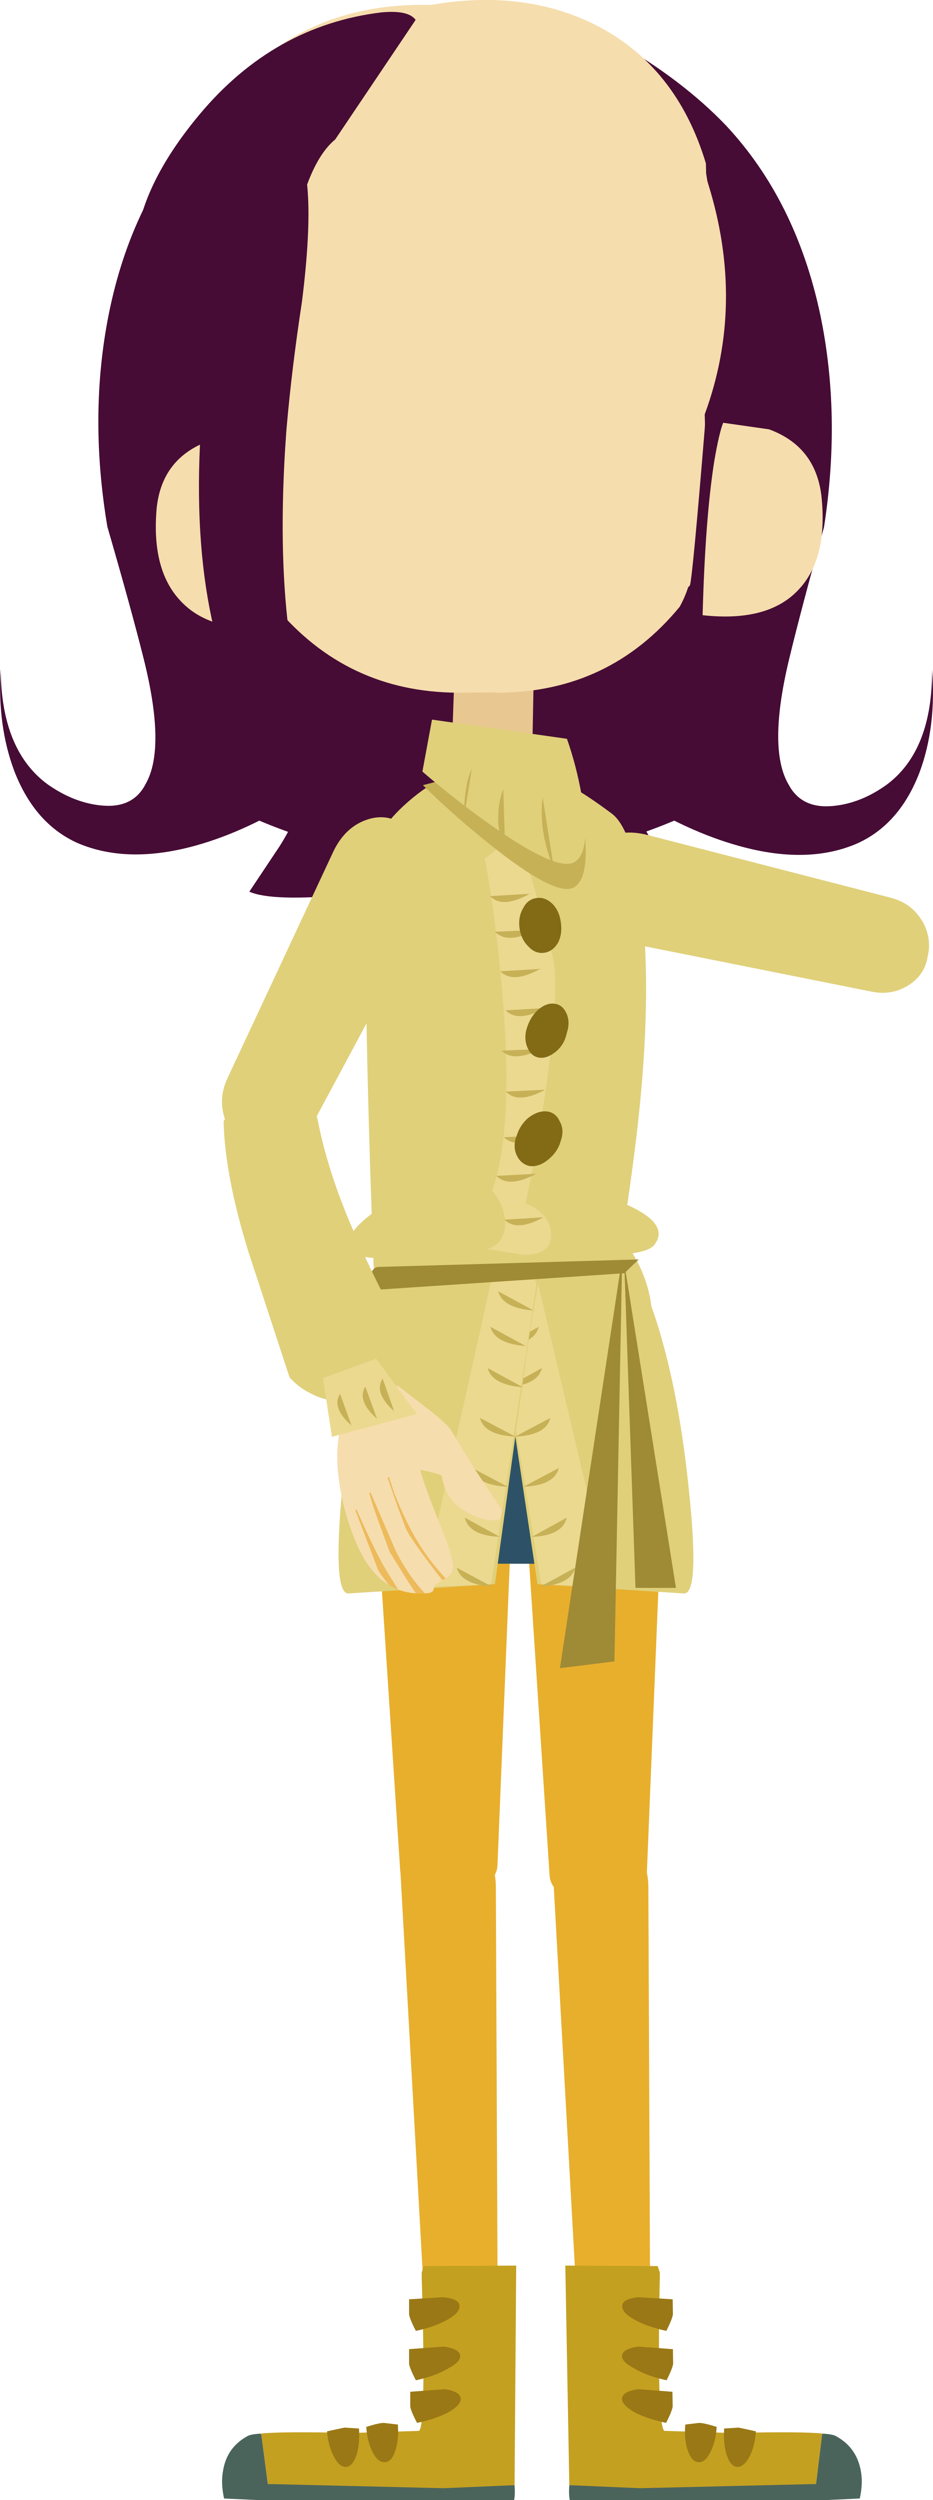 <?xml version="1.0" encoding="UTF-8" standalone="no"?>
<svg xmlns:xlink="http://www.w3.org/1999/xlink" height="534.0px" width="199.45px" xmlns="http://www.w3.org/2000/svg">
  <g transform="matrix(1.0, 0.0, 0.0, 1.0, 14.25, -64.7)">
    <path d="M103.25 465.5 L96.8 366.9 Q96.35 360.5 100.85 355.8 105.45 350.95 112.3 350.8 119.05 350.6 123.7 355.15 128.35 359.7 128.05 366.05 L124.05 464.3 Q124.0 467.0 120.95 469.0 117.9 471.0 113.7 471.15 109.65 471.35 106.6 469.75 103.55 468.1 103.25 465.5" fill="#e8af2d" fill-rule="evenodd" stroke="none"/>
    <path d="M118.55 357.6 Q114.2 367.8 103.65 371.9 93.2 375.95 82.95 371.5 72.55 366.95 68.4 356.55 64.25 346.05 68.6 335.85 73.05 325.6 83.5 321.55 93.9 317.5 104.3 322.05 114.55 326.5 118.75 336.9 123.0 347.35 118.55 357.6" fill="#2d5268" fill-rule="evenodd" stroke="none"/>
    <path d="M51.45 100.95 Q50.05 99.55 45.25 112.55 40.75 124.05 39.6 129.2 37.2 139.6 38.75 151.85 39.8 158.95 43.5 173.65 L48.25 193.75 Q50.8 205.55 50.1 213.5 49.6 219.5 39.8 227.15 29.35 235.5 24.5 227.55 29.95 240.15 76.6 250.45 95.1 254.5 111.2 255.9 127.65 257.4 132.45 255.25 L125.85 245.5 Q122.15 239.8 120.85 234.85 132.6 242.3 143.8 245.4 158.4 249.45 169.0 244.85 178.1 240.75 182.35 229.6 185.95 219.85 185.0 207.7 185.1 225.0 175.3 232.3 169.95 236.15 164.25 236.8 157.2 237.65 154.35 232.3 149.8 224.65 154.5 205.25 157.05 194.7 161.9 177.3 165.6 153.45 161.1 131.9 155.9 107.5 140.95 91.5 131.7 81.85 117.9 73.9 100.9 64.15 91.1 66.9 L51.45 100.95" fill="#460c35" fill-rule="evenodd" stroke="none"/>
    <path d="M118.25 100.85 Q119.65 99.45 124.65 112.45 129.25 123.95 130.4 129.1 133.0 139.5 131.55 151.75 130.6 158.85 127.0 173.55 123.9 186.85 122.55 193.65 120.1 205.45 120.9 213.4 121.5 219.4 131.3 227.05 141.85 235.4 146.7 227.45 141.35 240.05 94.8 250.35 76.4 254.4 60.3 255.8 43.85 257.3 39.05 255.15 L45.55 245.4 Q49.15 239.7 50.35 234.75 38.7 242.2 27.6 245.3 13.0 249.35 2.3 244.75 -6.8 240.65 -11.15 229.5 -14.85 219.75 -14.1 207.6 -14.0 224.9 -4.1 232.2 1.35 236.05 7.05 236.7 14.1 237.55 16.85 232.2 21.3 224.55 16.4 205.15 13.75 194.6 8.7 177.2 4.7 153.35 9.0 131.8 13.9 107.4 28.65 91.4 37.8 81.75 51.5 73.8 68.4 64.05 78.2 66.8 L118.25 100.85" fill="#460c35" fill-rule="evenodd" stroke="none"/>
    <path d="M123.5 266.8 L172.05 276.5 Q176.25 277.35 179.7 275.3 183.4 273.1 184.05 269.05 184.9 265.6 183.35 262.25 181.05 257.65 176.0 256.4 L124.2 243.05 Q118.4 241.55 114.1 244.3 110.0 247.0 110.2 252.25 110.1 257.15 114.0 261.4 118.05 265.55 123.5 266.8" fill="#e0d07a" fill-rule="evenodd" stroke="none"/>
    <path d="M124.35 467.95 L124.8 571.35 Q124.7 575.1 121.2 576.95 119.45 577.7 117.65 577.85 114.6 578.0 112.3 576.05 110.05 574.25 109.9 571.55 L103.95 464.5 Q103.6 459.3 106.65 456.05 109.55 452.85 113.95 453.8 118.15 454.6 121.35 458.8 124.4 462.95 124.35 467.95" fill="#e8af2d" fill-rule="evenodd" stroke="none"/>
    <path d="M71.3 464.2 L64.85 365.6 Q64.4 359.2 68.9 354.5 73.5 349.65 80.35 349.5 87.1 349.3 91.75 353.85 96.4 358.4 96.1 364.75 L92.1 463.0 Q92.05 465.7 89.0 467.7 85.95 469.7 81.75 469.85 77.7 470.05 74.65 468.45 71.6 466.8 71.3 464.2" fill="#e8af2d" fill-rule="evenodd" stroke="none"/>
    <path d="M70.95 398.65 L74.35 350.8 120.9 351.0 124.05 398.75 70.95 398.65" fill="#2d5268" fill-rule="evenodd" stroke="none"/>
    <path d="M122.8 335.85 Q118.25 325.6 107.75 321.55 99.65 318.4 87.2 320.45 L97.1 373.85 Q103.05 374.05 108.9 371.5 119.25 366.95 123.25 356.55 127.3 346.05 122.8 335.85" fill="#e0d07a" fill-rule="evenodd" stroke="none"/>
    <path d="M125.4 344.85 Q120.9 331.6 97.45 340.75 93.6 342.25 91.55 342.4 L100.65 403.05 132.05 405.05 Q135.35 404.85 133.0 382.8 130.7 360.35 125.4 344.85" fill="#e0d07a" fill-rule="evenodd" stroke="none"/>
    <path d="M94.8 336.75 Q91.4 336.15 91.0 339.15 L101.45 403.05 116.05 403.7 100.55 337.95 94.8 336.75" fill="#ecd990" fill-rule="evenodd" stroke="none"/>
    <path d="M101.6 356.9 L94.15 361.0 Q100.75 360.5 101.6 356.9" fill="#c7b157" fill-rule="evenodd" stroke="none"/>
    <path d="M103.4 367.55 L95.85 371.55 Q102.5 371.25 103.4 367.55" fill="#c7b157" fill-rule="evenodd" stroke="none"/>
    <path d="M105.2 378.25 L97.65 382.25 Q104.3 381.95 105.2 378.25" fill="#c7b157" fill-rule="evenodd" stroke="none"/>
    <path d="M106.9 388.85 L99.45 392.95 Q106.0 392.7 106.9 388.85" fill="#c7b157" fill-rule="evenodd" stroke="none"/>
    <path d="M108.7 399.55 L101.2 403.6 Q107.8 403.1 108.7 399.55" fill="#c7b157" fill-rule="evenodd" stroke="none"/>
    <path d="M100.9 348.1 L93.45 352.2 Q100.05 351.7 100.9 348.1" fill="#c7b157" fill-rule="evenodd" stroke="none"/>
    <path d="M99.15 340.5 L91.7 344.6 Q98.3 344.1 99.15 340.5" fill="#c7b157" fill-rule="evenodd" stroke="none"/>
    <path d="M68.6 335.85 Q73.05 325.6 83.45 321.55 91.55 318.4 104.0 320.45 L94.7 373.85 Q88.75 374.05 82.9 371.5 72.55 366.95 68.35 356.55 64.2 346.05 68.6 335.85" fill="#e0d07a" fill-rule="evenodd" stroke="none"/>
    <path d="M66.1 344.85 Q70.5 331.6 94.05 340.75 97.9 342.25 99.95 342.4 L91.55 403.05 60.15 405.05 Q56.85 404.85 58.9 382.8 61.0 360.35 66.1 344.85" fill="#e0d07a" fill-rule="evenodd" stroke="none"/>
    <path d="M96.6 336.75 Q100.0 336.15 100.4 339.15 L90.75 403.05 76.15 403.7 90.85 337.95 96.6 336.75" fill="#ecd990" fill-rule="evenodd" stroke="none"/>
    <path d="M90.0 356.9 L97.55 361.0 Q90.95 360.5 90.0 356.9" fill="#c7b157" fill-rule="evenodd" stroke="none"/>
    <path d="M88.35 367.55 L95.95 371.55 Q89.3 371.25 88.35 367.55" fill="#c7b157" fill-rule="evenodd" stroke="none"/>
    <path d="M86.7 378.25 L94.3 382.25 Q87.6 381.95 86.7 378.25" fill="#c7b157" fill-rule="evenodd" stroke="none"/>
    <path d="M85.1 388.85 L92.6 392.95 Q86.05 392.7 85.1 388.85" fill="#c7b157" fill-rule="evenodd" stroke="none"/>
    <path d="M83.4 399.55 L90.95 403.6 Q84.35 403.1 83.4 399.55" fill="#c7b157" fill-rule="evenodd" stroke="none"/>
    <path d="M90.6 348.1 L98.15 352.2 Q91.55 351.7 90.6 348.1" fill="#c7b157" fill-rule="evenodd" stroke="none"/>
    <path d="M92.25 340.5 L99.8 344.6 Q93.2 344.1 92.25 340.5" fill="#c7b157" fill-rule="evenodd" stroke="none"/>
    <path d="M117.1 419.55 L105.45 421.0 118.75 333.4 117.1 419.55" fill="#9f8a35" fill-rule="evenodd" stroke="none"/>
    <path d="M119.2 334.45 L130.25 403.85 121.6 403.85 119.2 334.45" fill="#9f8a35" fill-rule="evenodd" stroke="none"/>
    <path d="M129.95 98.3 Q135.35 121.7 135.7 150.05 136.35 206.85 111.35 231.65 L115.45 217.05 Q113.45 220.15 110.45 223.7 104.6 230.6 100.4 232.2 L99.35 232.5 100.75 230.9 Q104.55 226.2 107.7 218.35 119.6 189.15 117.05 131.25 116.6 101.5 123.3 96.9 126.55 94.65 129.95 98.3" fill="#460c35" fill-rule="evenodd" stroke="none"/>
    <path d="M116.5 238.45 Q121.8 242.4 123.4 262.9 124.95 283.35 121.35 311.05 119.6 324.95 117.35 336.8 L65.65 335.75 Q64.85 316.0 64.35 295.15 63.35 253.45 64.9 247.6 66.5 241.7 72.65 236.25 75.75 233.5 78.5 231.95 L108.0 232.8 Q111.2 234.5 116.5 238.45" fill="#e0d07a" fill-rule="evenodd" stroke="none"/>
    <path d="M72.85 320.55 L109.05 319.9 Q114.35 319.25 121.3 322.75 128.95 326.65 125.45 330.8 122.8 333.25 110.7 332.5 L95.05 331.25 Q89.35 331.45 77.15 333.15 66.15 334.25 59.45 332.3 59.6 328.2 64.9 324.2 69.75 320.4 72.85 320.55" fill="#e0d07a" fill-rule="evenodd" stroke="none"/>
    <path d="M93.05 275.7 Q91.7 260.55 89.4 248.05 L96.5 242.75 Q100.9 257.05 103.8 268.6 105.65 275.8 102.1 299.55 100.25 311.4 98.1 321.75 99.45 322.2 100.85 323.3 103.55 325.3 103.55 328.55 103.55 331.8 100.05 332.5 98.3 332.85 96.6 332.55 L89.9 331.45 Q93.55 330.45 93.75 326.3 93.8 322.3 90.95 319.05 95.7 305.85 93.05 275.7" fill="#ecd990" fill-rule="evenodd" stroke="none"/>
    <path d="M90.5 256.1 L99.0 255.6 Q93.15 258.85 90.5 256.1" fill="#c7b157" fill-rule="evenodd" stroke="none"/>
    <path d="M91.55 263.7 L100.1 263.35 Q94.3 266.5 91.55 263.7" fill="#c7b157" fill-rule="evenodd" stroke="none"/>
    <path d="M92.7 272.15 L101.2 271.65 Q95.35 274.9 92.7 272.15" fill="#c7b157" fill-rule="evenodd" stroke="none"/>
    <path d="M93.85 280.5 L102.35 280.0 Q96.5 283.2 93.85 280.5" fill="#c7b157" fill-rule="evenodd" stroke="none"/>
    <path d="M93.0 289.1 L101.45 288.75 Q95.45 291.7 93.0 289.1" fill="#c7b157" fill-rule="evenodd" stroke="none"/>
    <path d="M93.9 297.85 L102.3 297.45 Q96.5 300.6 93.9 297.85" fill="#c7b157" fill-rule="evenodd" stroke="none"/>
    <path d="M93.45 307.6 L101.95 307.2 Q96.1 310.15 93.45 307.6" fill="#c7b157" fill-rule="evenodd" stroke="none"/>
    <path d="M91.85 315.85 L100.4 315.4 Q94.55 318.55 91.85 315.85" fill="#c7b157" fill-rule="evenodd" stroke="none"/>
    <path d="M93.6 325.2 L101.95 324.7 Q96.15 327.85 93.6 325.2" fill="#c7b157" fill-rule="evenodd" stroke="none"/>
    <path d="M105.65 261.75 Q106.0 264.15 105.05 266.05 103.9 267.95 102.1 268.2 100.15 268.45 98.75 266.9 97.15 265.4 96.8 262.9 96.5 260.45 97.6 258.65 98.55 256.75 100.5 256.5 102.3 256.25 103.9 257.8 105.35 259.3 105.65 261.75" fill="#836b16" fill-rule="evenodd" stroke="none"/>
    <path d="M98.4 284.2 Q99.15 281.85 100.8 280.35 102.65 278.8 104.4 279.1 106.05 279.35 106.85 281.15 107.7 283.05 106.9 285.4 106.4 287.8 104.6 289.3 102.7 290.85 101.0 290.6 99.35 290.35 98.55 288.55 97.65 286.55 98.4 284.2" fill="#836b16" fill-rule="evenodd" stroke="none"/>
    <path d="M105.6 308.45 Q104.95 310.8 102.85 312.45 100.9 314.0 98.95 313.75 97.15 313.35 96.25 311.55 95.3 309.6 96.2 307.25 96.95 304.9 98.75 303.4 100.85 301.85 102.75 302.1 104.6 302.35 105.45 304.3 106.45 306.1 105.6 308.45" fill="#836b16" fill-rule="evenodd" stroke="none"/>
    <path d="M122.3 333.7 L119.2 336.65 64.4 340.3 Q64.65 335.25 66.75 335.3 L122.3 333.7" fill="#9f8a35" fill-rule="evenodd" stroke="none"/>
    <path d="M99.6 221.8 L82.5 220.1 83.1 203.1 99.95 203.3 99.6 221.8" fill="#e9c790" fill-rule="evenodd" stroke="none"/>
    <path d="M76.15 232.4 L107.0 224.5 Q109.0 230.9 110.1 237.8 112.4 251.65 108.6 254.15 104.8 256.6 90.1 244.75 82.7 238.85 76.15 232.4" fill="#c7b157" fill-rule="evenodd" stroke="none"/>
    <path d="M78.1 218.4 L106.95 222.5 Q108.95 228.2 110.05 234.35 112.3 246.6 108.55 248.85 104.8 251.0 90.0 240.45 82.65 235.2 76.05 229.5 L78.1 218.4" fill="#e0d07a" fill-rule="evenodd" stroke="none"/>
    <path d="M101.75 234.95 L104.2 250.45 Q100.8 242.15 101.75 234.95" fill="#c7b157" fill-rule="evenodd" stroke="none"/>
    <path d="M93.35 233.2 L93.7 245.35 Q92.2 243.0 92.25 239.3 92.25 236.0 93.35 233.2" fill="#c7b157" fill-rule="evenodd" stroke="none"/>
    <path d="M86.6 228.9 L84.85 240.0 Q85.0 232.1 86.6 228.9" fill="#c7b157" fill-rule="evenodd" stroke="none"/>
    <path d="M77.9 65.75 Q97.65 62.3 113.1 70.05 130.4 78.85 136.65 99.6 L136.7 101.75 136.95 103.3 137.15 104.0 Q145.1 129.55 136.4 153.2 L136.45 155.1 136.45 155.5 136.4 156.3 Q133.85 187.4 133.25 189.7 L132.85 190.15 Q132.15 192.3 131.05 194.3 116.05 212.5 92.4 212.65 L91.95 212.65 91.95 212.6 83.95 212.65 83.5 212.65 Q59.85 212.5 44.65 194.3 43.55 192.3 42.85 190.15 42.45 190.05 42.35 189.7 41.75 187.4 38.9 156.3 L38.75 155.1 31.4 155.1 Q22.05 134.2 26.3 110.1 L26.55 108.95 26.55 108.25 26.3 106.15 Q29.95 84.85 46.0 74.15 59.45 65.3 77.9 65.75" fill="#f6ddad" fill-rule="evenodd" stroke="none"/>
    <path d="M74.6 68.95 L57.4 94.5 Q51.25 99.55 48.2 116.55 L45.15 141.65 Q44.95 144.35 44.65 166.35 44.5 182.05 41.75 190.3 35.3 187.95 27.7 172.8 22.05 161.55 19.1 151.1 13.2 134.35 14.7 117.6 15.75 104.3 28.4 89.15 44.3 70.15 67.25 67.35 73.05 66.8 74.6 68.95" fill="#460c35" fill-rule="evenodd" stroke="none"/>
    <path d="M41.1 94.9 Q33.3 117.5 29.85 145.6 23.15 201.95 45.3 229.7 L42.8 214.6 Q44.45 217.85 47.05 221.8 52.15 229.25 56.1 231.45 L57.15 231.95 55.9 230.2 Q52.65 225.0 50.35 216.85 41.55 186.3 50.3 129.15 54.0 99.65 47.85 94.3 44.85 91.65 41.1 94.9" fill="#460c35" fill-rule="evenodd" stroke="none"/>
    <path d="M40.15 157.5 Q41.0 159.55 42.15 165.65 44.2 177.9 44.95 198.6 30.95 200.15 24.35 193.05 18.05 186.4 19.25 173.15 20.4 162.55 30.35 158.9 L40.15 157.5" fill="#f6ddad" fill-rule="evenodd" stroke="none"/>
    <path d="M142.05 584.35 Q157.55 584.0 161.8 584.5 L161.5 584.6 160.2 595.25 123.0 597.55 107.45 595.5 106.6 548.6 126.35 548.7 126.8 550.05 126.8 551.1 Q126.15 582.45 127.75 583.9 L142.05 584.35" fill="#c4a020" fill-rule="evenodd" stroke="none"/>
    <path d="M169.55 598.35 L161.95 598.7 107.55 598.7 Q107.3 597.45 107.45 595.5 L122.6 596.15 160.2 595.25 161.5 584.6 161.8 584.5 Q163.9 584.65 164.5 585.05 168.95 587.5 169.8 592.6 170.25 595.15 169.55 598.35" fill="#4a645c" fill-rule="evenodd" stroke="none"/>
    <path d="M118.8 557.0 Q119.0 555.7 122.2 555.35 L129.55 555.8 129.6 559.0 Q129.5 559.95 128.2 562.55 124.0 561.65 121.2 560.05 118.5 558.5 118.8 557.0" fill="#9a7816" fill-rule="evenodd" stroke="none"/>
    <path d="M129.6 566.45 L129.65 569.55 Q129.55 570.5 128.25 573.1 124.1 572.2 121.3 570.55 118.45 569.05 118.75 567.7 119.0 566.35 122.2 565.9 L129.6 566.45" fill="#9a7816" fill-rule="evenodd" stroke="none"/>
    <path d="M118.75 576.8 Q119.05 575.45 122.15 575.0 L129.5 575.55 129.55 578.7 Q129.45 579.6 128.15 582.2 123.9 581.3 121.15 579.8 118.45 578.15 118.75 576.8" fill="#9a7816" fill-rule="evenodd" stroke="none"/>
    <path d="M132.25 582.55 L135.2 582.2 Q136.25 582.2 138.95 583.05 138.8 586.25 137.55 588.55 136.5 590.7 135.05 590.6 133.6 590.5 132.8 588.15 131.95 585.8 132.25 582.55" fill="#9a7816" fill-rule="evenodd" stroke="none"/>
    <path d="M140.55 583.4 L143.65 583.2 147.35 584.0 Q147.1 587.2 146.0 589.35 144.75 591.7 143.3 591.6 141.95 591.5 141.1 589.1 140.35 586.7 140.55 583.4" fill="#9a7816" fill-rule="evenodd" stroke="none"/>
    <path d="M28.65 156.85 Q25.9 202.1 43.55 226.35 L38.0 225.8 44.3 227.3 45.25 228.55 45.05 227.55 Q57.55 229.45 51.9 219.5 44.15 196.85 46.9 157.55 L28.65 156.85 M47.0 220.65 Q50.5 225.8 44.85 226.3 L42.75 213.45 Q44.4 216.7 47.0 220.65" fill="#460c35" fill-rule="evenodd" stroke="none"/>
    <path d="M140.35 155.0 Q139.5 157.05 138.45 163.15 136.5 175.4 135.95 196.1 150.05 197.65 156.55 190.55 162.75 183.9 161.35 170.65 160.1 160.05 150.15 156.4 L140.35 155.0" fill="#f6ddad" fill-rule="evenodd" stroke="none"/>
    <path d="M91.75 467.95 L92.2 571.35 Q92.1 575.1 88.6 576.95 86.85 577.7 85.05 577.85 82.0 578.0 79.7 576.05 77.45 574.25 77.3 571.55 L71.35 464.5 Q71.0 459.3 74.05 456.05 76.95 452.85 81.35 453.8 85.55 454.6 88.75 458.8 91.8 462.95 91.75 467.95" fill="#e8af2d" fill-rule="evenodd" stroke="none"/>
    <path d="M61.05 584.35 Q45.55 584.0 41.3 584.5 L41.6 584.6 43.0 595.25 80.2 597.55 95.75 595.5 96.1 548.6 76.35 548.7 75.9 550.05 75.9 551.1 Q76.85 582.45 75.35 583.9 L61.05 584.35" fill="#c4a020" fill-rule="evenodd" stroke="none"/>
    <path d="M33.65 598.35 L41.25 598.7 95.65 598.7 Q95.9 597.45 95.75 595.5 L80.6 596.15 43.0 595.25 41.6 584.6 41.3 584.5 Q39.2 584.65 38.6 585.05 34.15 587.5 33.4 592.6 32.95 595.15 33.65 598.35" fill="#4a645c" fill-rule="evenodd" stroke="none"/>
    <path d="M83.95 557.0 Q83.75 555.7 80.55 555.35 L73.2 555.8 73.2 559.0 Q73.3 559.95 74.65 562.55 78.8 561.65 81.6 560.05 84.25 558.5 83.95 557.0" fill="#9a7816" fill-rule="evenodd" stroke="none"/>
    <path d="M73.2 566.45 L73.2 569.55 Q73.3 570.5 74.65 573.1 78.8 572.2 81.6 570.55 84.4 569.05 84.1 567.7 83.8 566.35 80.6 565.9 L73.2 566.45" fill="#9a7816" fill-rule="evenodd" stroke="none"/>
    <path d="M84.2 576.8 Q83.9 575.45 80.8 575.0 L73.45 575.55 73.45 578.7 Q73.55 579.6 74.9 582.2 79.15 581.3 81.85 579.8 84.55 578.15 84.2 576.8" fill="#9a7816" fill-rule="evenodd" stroke="none"/>
    <path d="M70.8 582.55 L67.8 582.2 Q66.75 582.2 64.05 583.05 64.25 586.25 65.45 588.55 66.6 590.7 68.05 590.6 69.5 590.5 70.25 588.15 71.05 585.8 70.8 582.55" fill="#9a7816" fill-rule="evenodd" stroke="none"/>
    <path d="M62.5 583.4 L59.4 583.2 55.65 584.0 Q55.95 587.2 57.1 589.35 58.3 591.7 59.75 591.6 61.1 591.5 61.95 589.1 62.7 586.7 62.5 583.4" fill="#9a7816" fill-rule="evenodd" stroke="none"/>
    <path d="M64.7 383.55 Q65.4 386.3 67.2 391.1 L69.05 396.15 73.05 402.6 74.7 405.05 76.6 405.05 Q73.1 401.35 70.4 396.1 L64.95 383.45 64.7 383.55 M81.05 401.85 Q77.1 397.7 74.4 392.9 72.4 389.5 70.05 383.7 L68.9 380.2 68.6 380.3 70.85 386.75 72.5 391.1 Q73.4 393.3 80.3 402.2 L78.8 403.15 Q78.55 403.55 78.4 404.35 78.25 404.7 77.55 404.95 73.8 405.35 70.85 404.2 L68.4 400.25 Q66.0 396.3 61.95 387.1 L61.7 387.2 66.5 399.8 Q66.95 400.9 69.05 403.35 65.0 400.95 62.35 395.25 58.85 387.5 58.0 379.15 57.25 371.85 59.9 365.05 L70.75 360.65 77.85 366.1 Q80.55 368.25 81.9 369.75 L86.7 377.65 93.1 387.35 92.6 389.25 90.6 389.45 Q87.1 388.9 84.3 386.9 80.95 384.5 80.25 380.25 L80.15 379.9 Q80.0 379.6 76.0 378.7 L75.6 378.65 75.65 378.95 Q76.95 383.35 80.6 392.3 82.35 396.55 82.6 399.15 82.75 400.75 81.05 401.85" fill="#f6ddad" fill-rule="evenodd" stroke="none"/>
    <path d="M64.7 383.55 L64.95 383.45 70.4 396.1 Q73.1 401.35 76.6 405.05 L74.7 405.05 73.05 402.6 69.05 396.15 67.2 391.1 Q65.4 386.3 64.7 383.55 M80.3 402.2 Q73.4 393.3 72.5 391.1 L70.85 386.75 68.6 380.3 68.9 380.2 70.05 383.7 Q72.4 389.5 74.4 392.9 77.1 397.7 81.05 401.85 L80.55 402.05 Q80.4 402.15 80.3 402.2 M69.05 403.35 Q66.95 400.9 66.5 399.8 L61.7 387.2 61.95 387.1 Q66.0 396.3 68.4 400.25 L70.85 404.2 69.95 403.8 69.05 403.35" fill="#edba5c" fill-rule="evenodd" stroke="none"/>
    <path d="M75.95 261.2 L52.5 304.9 Q50.55 308.7 46.7 310.0 42.65 311.45 39.05 309.4 35.8 307.85 34.15 304.55 32.15 299.8 34.35 295.05 L57.0 246.6 Q59.55 241.25 64.4 239.7 69.15 238.2 73.1 241.7 76.95 244.75 77.8 250.5 78.45 256.25 75.95 261.2" fill="#e0d07a" fill-rule="evenodd" stroke="none"/>
    <path d="M70.7 358.15 Q67.75 362.6 62.0 363.75 56.6 364.8 51.65 362.05 49.55 360.95 47.65 358.9 L38.85 332.05 Q33.8 315.75 33.55 304.15 36.05 300.3 40.25 298.7 44.75 296.65 48.75 298.15 52.6 299.75 53.65 303.8 55.75 314.75 61.05 327.0 64.45 335.15 71.55 348.7 73.6 353.7 70.7 358.15" fill="#e0d07a" fill-rule="evenodd" stroke="none"/>
    <path d="M74.85 366.7 L56.7 371.6 54.8 359.05 66.15 354.9 74.85 366.7" fill="#ecd990" fill-rule="evenodd" stroke="none"/>
    <path d="M67.55 359.15 L70.0 366.1 Q65.6 362.2 67.55 359.15" fill="#c7b157" fill-rule="evenodd" stroke="none"/>
    <path d="M63.85 360.85 L66.35 367.75 Q61.95 363.85 63.85 360.85" fill="#c7b157" fill-rule="evenodd" stroke="none"/>
    <path d="M58.45 362.4 L60.9 369.2 Q56.55 365.35 58.45 362.4" fill="#c7b157" fill-rule="evenodd" stroke="none"/>
  </g>
</svg>
